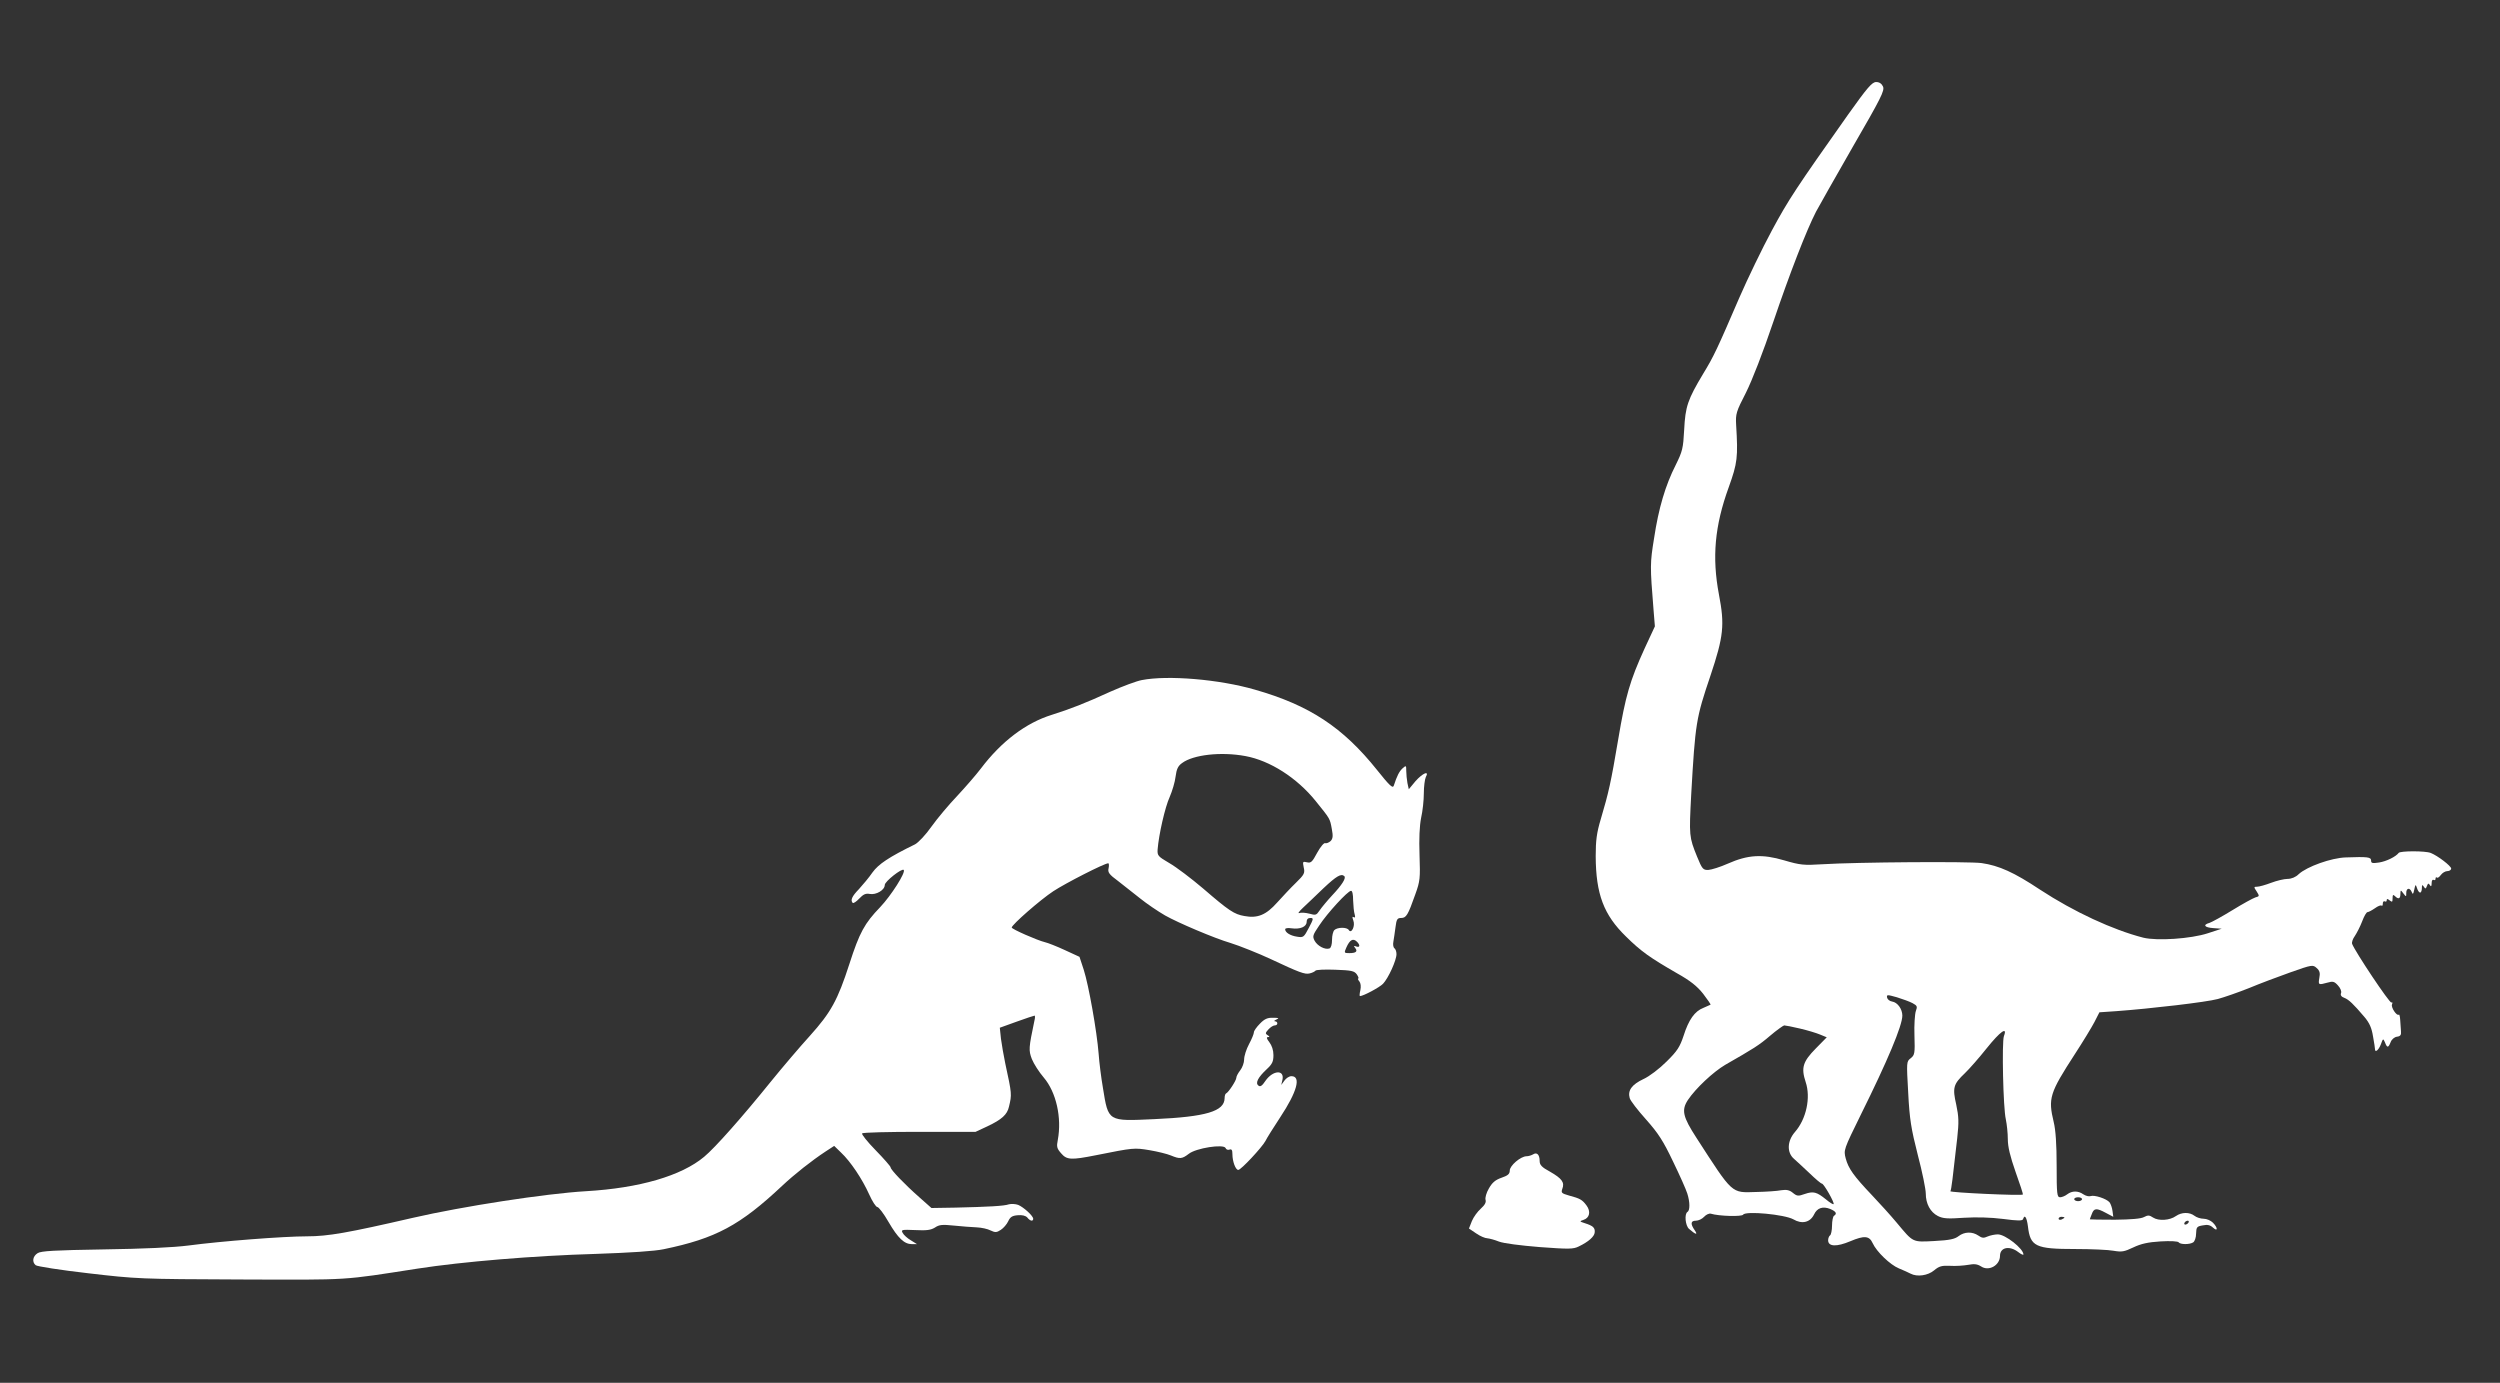 <?xml version="1.0" standalone="no"?>
<!DOCTYPE svg PUBLIC "-//W3C//DTD SVG 20010904//EN"
 "http://www.w3.org/TR/2001/REC-SVG-20010904/DTD/svg10.dtd">
<svg version="1.0" xmlns="http://www.w3.org/2000/svg"
 width="1280pt" height="708pt" viewBox="0 0 1280 708"
 preserveAspectRatio="xMidYMid meet">
<rect x="0" y="0" width="1280" height="708" fill="#333333" stroke="none"/>
<g transform="translate(0,708) scale(0.1,-0.1)"
fill="#ffffff" stroke="none">
<path d="M9462 6493 c-265 -375 -305 -435 -390 -593 -49 -91 -124 -246 -167
-345 -113 -262 -130 -299 -185 -389 -79 -132 -91 -167 -97 -286 -5 -96 -9
-111 -43 -180 -53 -104 -88 -222 -111 -375 -21 -129 -21 -142 -3 -366 l7 -86
-53 -114 c-75 -165 -97 -240 -135 -466 -37 -220 -49 -272 -89 -407 -21 -70
-26 -109 -26 -190 1 -194 41 -300 155 -411 78 -77 124 -109 261 -188 68 -38
103 -66 134 -105 23 -30 40 -55 38 -56 -1 -1 -18 -8 -36 -16 -45 -17 -76 -61
-102 -143 -19 -57 -32 -78 -87 -132 -37 -37 -88 -76 -119 -90 -59 -28 -81 -58
-70 -97 3 -13 41 -62 84 -110 63 -71 88 -110 138 -215 34 -70 67 -144 73 -164
14 -44 14 -86 1 -94 -17 -10 -11 -71 8 -87 34 -30 47 -33 29 -7 -23 33 -21 49
6 49 13 0 32 9 42 20 10 11 25 18 34 16 42 -13 160 -16 166 -5 13 20 212 1
257 -24 44 -26 86 -16 106 25 16 34 45 43 83 28 30 -13 36 -24 19 -35 -5 -3
-10 -26 -10 -50 0 -24 -5 -47 -10 -50 -5 -3 -10 -15 -10 -25 0 -33 43 -35 114
-5 71 30 97 28 114 -10 20 -44 90 -111 134 -129 24 -10 51 -22 60 -27 34 -18
89 -10 121 17 25 21 39 25 81 23 28 -2 70 1 93 5 31 6 47 4 66 -8 40 -27 97 6
97 54 0 44 49 54 94 19 14 -11 26 -16 26 -12 0 30 -93 103 -131 103 -15 0 -39
-5 -53 -11 -19 -9 -29 -8 -47 5 -31 21 -71 20 -101 -3 -19 -15 -46 -21 -124
-25 -114 -6 -107 -9 -193 94 -30 36 -87 99 -126 140 -95 100 -121 137 -135
189 -11 43 -11 44 78 225 136 274 212 455 212 506 0 34 -25 68 -52 72 -13 2
-24 11 -26 20 -3 16 0 16 50 2 29 -9 65 -22 80 -30 24 -13 26 -17 17 -41 -5
-15 -9 -71 -7 -125 3 -92 1 -100 -19 -116 -22 -17 -22 -18 -13 -177 7 -136 15
-184 49 -318 23 -87 41 -176 41 -198 0 -52 23 -95 62 -115 26 -13 49 -15 133
-9 66 4 137 2 201 -6 75 -10 99 -10 102 -1 8 26 19 10 25 -37 12 -103 38 -116
242 -116 83 0 171 -4 197 -9 41 -7 54 -5 100 17 40 19 75 27 140 31 51 3 90 1
93 -5 8 -11 55 -12 74 0 8 5 15 25 15 45 1 33 4 37 34 42 24 5 38 2 52 -11 26
-24 26 -1 0 25 -11 11 -32 20 -47 20 -16 0 -37 7 -47 15 -26 20 -66 19 -95 -1
-32 -23 -89 -26 -117 -8 -19 13 -27 13 -46 3 -15 -9 -66 -13 -150 -14 -71 0
-128 1 -128 2 0 1 4 13 10 27 11 31 24 32 72 6 l38 -20 -4 30 c-2 16 -9 36
-15 44 -16 19 -78 39 -97 32 -9 -3 -25 1 -37 9 -27 19 -58 19 -83 0 -10 -8
-27 -15 -36 -15 -16 0 -18 14 -18 163 0 107 -5 182 -15 222 -29 122 -22 147
109 349 41 63 86 137 100 164 l25 49 88 6 c176 13 459 46 518 62 33 9 105 34
160 56 55 23 151 59 213 81 110 39 114 39 133 22 16 -14 19 -26 14 -51 -6 -36
-5 -37 42 -24 27 8 35 6 53 -14 13 -14 20 -31 16 -40 -4 -10 2 -19 17 -24 23
-9 46 -31 103 -98 26 -31 37 -56 44 -100 6 -32 10 -61 10 -65 0 -20 19 -4 30
25 11 31 12 31 21 10 11 -29 17 -29 29 1 5 14 19 26 32 28 18 2 23 9 21 28 -1
14 -3 40 -4 58 -1 17 -4 30 -7 27 -10 -9 -41 37 -35 52 4 9 2 14 -3 10 -9 -5
-185 259 -201 300 -3 8 3 26 14 41 10 15 27 48 37 74 10 27 22 48 28 48 5 0
22 9 38 20 15 11 30 17 34 13 3 -3 6 1 6 11 0 9 5 14 10 11 6 -3 10 -1 10 6 0
8 4 8 15 -1 13 -10 15 -9 15 11 0 18 3 20 12 11 18 -18 28 -14 28 11 1 21 1
22 15 3 15 -19 15 -19 15 2 0 26 18 29 28 5 5 -14 8 -12 13 12 6 28 7 29 14 8
4 -13 11 -23 16 -23 5 0 9 10 9 23 0 17 2 19 10 7 8 -12 10 -12 16 4 5 14 9
15 15 4 6 -9 9 -6 9 10 0 13 4 20 10 17 6 -3 10 -1 10 6 0 7 3 9 7 6 3 -4 12
2 20 13 8 11 23 20 34 20 10 0 19 6 19 13 0 13 -69 66 -105 80 -27 11 -156 11
-164 0 -14 -19 -62 -43 -100 -49 -34 -5 -41 -4 -41 10 0 18 -18 20 -129 16
-74 -2 -200 -47 -242 -86 -15 -15 -37 -24 -57 -24 -17 0 -55 -9 -84 -20 -29
-11 -61 -20 -72 -20 -17 0 -17 -2 -2 -24 15 -24 15 -25 -7 -31 -12 -4 -65 -33
-117 -65 -52 -32 -105 -61 -117 -65 -36 -10 -27 -24 20 -27 l42 -3 -70 -23
c-88 -29 -261 -40 -331 -23 -156 40 -355 132 -529 246 -134 89 -210 123 -299
136 -65 9 -638 5 -816 -6 -95 -6 -113 -4 -195 20 -112 33 -185 29 -289 -17
-38 -17 -83 -31 -99 -32 -27 -1 -32 4 -58 68 -41 101 -41 107 -30 318 21 368
25 391 98 607 68 203 74 261 44 417 -36 190 -22 351 50 549 45 125 48 154 38
320 -3 56 0 67 50 164 32 64 87 205 141 365 83 245 169 467 218 562 12 23 96
171 187 330 147 254 165 290 156 311 -7 15 -19 23 -35 23 -21 0 -45 -28 -144
-167z m-247 -4679 c39 -9 85 -23 104 -31 l34 -14 -56 -57 c-67 -68 -76 -99
-52 -172 27 -80 3 -190 -55 -256 -40 -46 -42 -105 -5 -137 14 -12 50 -46 80
-74 30 -29 58 -53 63 -53 10 0 66 -99 60 -105 -2 -3 -20 8 -39 24 -47 38 -64
43 -108 28 -34 -12 -40 -12 -62 6 -17 14 -32 17 -59 13 -19 -4 -78 -8 -129 -9
-128 -4 -117 -14 -305 277 -70 108 -78 142 -44 194 40 60 130 144 191 180 145
83 173 100 230 149 34 29 67 52 72 53 6 0 42 -7 80 -16z m1045 -39 c-11 -30
-4 -368 10 -427 5 -24 10 -69 10 -100 0 -40 12 -89 40 -169 22 -61 39 -113 37
-115 -7 -7 -376 10 -371 17 5 8 12 66 35 272 9 82 8 109 -5 171 -20 87 -15
105 44 161 23 22 73 79 112 128 69 86 108 114 88 62z m400 -835 c0 -5 -9 -10
-20 -10 -11 0 -20 5 -20 10 0 6 9 10 20 10 11 0 20 -4 20 -10z m-90 -94 c0 -2
-7 -6 -15 -10 -8 -3 -15 -1 -15 4 0 6 7 10 15 10 8 0 15 -2 15 -4z m635 -26
c-3 -5 -11 -10 -16 -10 -6 0 -7 5 -4 10 3 6 11 10 16 10 6 0 7 -4 4 -10z"/>
<path d="M5846 3598 c-27 -5 -99 -32 -160 -59 -131 -60 -206 -89 -301 -119
-132 -41 -258 -136 -363 -275 -25 -33 -80 -96 -121 -140 -42 -44 -101 -114
-131 -156 -30 -43 -68 -83 -85 -92 -133 -65 -187 -101 -218 -144 -17 -25 -49
-63 -69 -85 -36 -37 -45 -57 -32 -71 4 -3 19 7 33 22 21 22 33 28 54 24 33 -6
77 20 77 46 0 18 88 87 97 77 12 -12 -65 -132 -120 -190 -81 -84 -106 -130
-158 -291 -60 -186 -95 -249 -202 -368 -51 -56 -142 -163 -202 -237 -142 -176
-284 -337 -340 -383 -116 -97 -330 -160 -605 -176 -207 -12 -633 -78 -885
-136 -334 -77 -435 -95 -543 -95 -121 0 -442 -25 -607 -47 -78 -10 -229 -17
-435 -20 -251 -4 -320 -8 -337 -19 -26 -16 -30 -46 -10 -62 7 -6 128 -25 268
-41 249 -29 264 -30 784 -32 569 -2 511 -5 905 56 226 35 595 66 910 75 175 6
301 14 348 24 266 55 391 122 607 325 63 59 150 128 223 176 l43 28 35 -34
c49 -46 109 -136 144 -214 16 -36 35 -65 42 -65 7 0 33 -34 57 -76 49 -84 81
-114 120 -114 l26 0 -32 20 c-17 10 -36 27 -41 37 -10 17 -5 18 64 15 58 -3
80 0 101 13 22 15 38 16 97 10 39 -4 91 -8 116 -9 25 -1 57 -8 72 -16 23 -11
31 -11 52 3 14 9 31 29 38 44 10 22 21 29 49 31 23 2 40 -2 49 -12 14 -18 30
-21 30 -6 0 15 -50 60 -77 71 -14 5 -35 6 -47 3 -25 -9 -107 -13 -274 -17
l-123 -2 -62 55 c-75 66 -147 141 -147 153 0 5 -35 45 -77 88 -42 43 -73 82
-69 86 4 5 137 8 294 8 l287 0 60 28 c74 35 102 60 111 101 15 63 15 64 -19
221 -8 39 -18 95 -22 126 l-6 57 86 31 c47 17 89 31 92 31 3 0 3 -12 -1 -27
-29 -139 -30 -150 -13 -195 10 -25 37 -67 61 -95 64 -75 93 -206 72 -319 -7
-35 -5 -44 17 -69 29 -34 51 -35 177 -10 195 39 197 39 276 26 41 -7 90 -19
109 -27 46 -19 57 -18 91 8 37 30 180 52 189 30 3 -8 12 -11 20 -8 11 4 15 -2
15 -24 0 -36 16 -80 30 -80 14 0 121 115 139 148 7 15 42 70 76 122 86 130
108 210 57 210 -11 0 -27 -10 -36 -23 l-16 -22 6 26 c12 54 -49 50 -87 -5 -17
-26 -27 -32 -36 -24 -17 13 -2 42 43 84 28 26 34 39 34 72 0 25 -8 49 -21 66
-14 18 -16 26 -7 26 10 0 9 3 -2 10 -12 7 -12 12 4 29 11 12 25 21 33 21 17 0
17 20 1 21 -7 0 -4 4 7 9 16 7 13 9 -17 9 -28 1 -44 -6 -67 -30 -17 -17 -31
-37 -31 -44 0 -8 -11 -35 -25 -61 -14 -26 -25 -61 -25 -78 0 -17 -9 -42 -20
-56 -11 -14 -20 -31 -20 -38 0 -14 -40 -75 -52 -80 -5 -2 -8 -13 -8 -25 -1
-67 -95 -95 -360 -107 -239 -11 -235 -14 -263 160 -9 52 -19 131 -22 175 -9
115 -51 351 -76 429 l-22 67 -76 35 c-41 19 -87 37 -101 40 -38 9 -170 67
-170 75 0 14 146 142 213 186 64 42 262 143 281 143 4 0 5 -11 2 -25 -5 -21 1
-31 50 -67 31 -24 82 -64 113 -89 31 -25 88 -64 126 -86 65 -37 253 -117 335
-141 43 -13 150 -56 205 -82 147 -69 176 -80 200 -74 14 3 27 10 30 14 3 5 48
7 101 5 84 -3 98 -6 111 -24 8 -12 11 -21 7 -21 -3 0 -1 -7 6 -15 7 -9 9 -26
5 -45 -4 -16 -5 -30 -2 -30 17 0 101 45 118 63 27 28 69 120 69 152 0 13 -5
27 -11 30 -5 4 -8 19 -5 33 2 15 8 48 11 75 5 40 9 47 29 47 26 0 35 15 72
120 25 69 26 83 22 202 -3 84 0 149 8 190 8 35 14 91 14 126 0 35 5 72 10 83
20 36 -16 21 -53 -21 l-34 -41 -7 32 c-3 17 -6 45 -6 62 0 29 -1 29 -19 13
-17 -16 -28 -37 -45 -89 -5 -15 -22 1 -85 80 -175 219 -346 332 -626 412 -183
53 -446 75 -579 49z m530 -389 c126 -23 264 -111 360 -230 75 -93 73 -89 83
-144 7 -36 5 -49 -6 -61 -9 -8 -21 -13 -28 -11 -6 3 -24 -18 -41 -49 -25 -47
-32 -54 -52 -49 -22 5 -23 4 -17 -26 7 -29 3 -37 -39 -78 -26 -25 -69 -71 -97
-102 -56 -63 -100 -82 -168 -69 -52 9 -79 27 -210 140 -61 52 -139 111 -174
131 -58 34 -62 38 -60 70 6 76 38 217 62 269 13 30 27 77 30 104 5 38 12 54
33 69 57 43 200 59 324 36z m507 -615 c10 -10 -12 -45 -63 -99 -25 -27 -54
-62 -64 -77 -16 -24 -20 -25 -52 -16 -20 5 -43 7 -52 3 -9 -3 0 9 19 27 19 18
67 63 106 101 66 62 90 76 106 61z m45 -124 c1 -28 4 -60 8 -72 4 -14 2 -18
-5 -14 -8 5 -8 0 -2 -17 11 -28 -10 -70 -23 -49 -9 16 -59 15 -74 0 -7 -7 -12
-29 -12 -50 0 -23 -5 -41 -13 -44 -22 -8 -61 12 -76 39 -12 23 -10 29 23 78
42 64 146 177 163 178 7 1 11 -18 11 -49z m-227 -141 c-25 -48 -28 -50 -59
-45 -36 5 -62 22 -62 38 0 6 14 8 33 5 44 -6 77 8 77 33 0 13 7 20 19 20 17 0
17 -4 -8 -51z m247 -71 c17 -17 15 -31 -4 -24 -13 5 -14 4 -6 -7 15 -18 5 -27
-29 -27 -27 0 -28 1 -16 28 18 41 35 50 55 30z"/>
<path d="M7850 1170 c-8 -5 -24 -10 -34 -10 -30 0 -86 -48 -86 -73 0 -18 -10
-26 -42 -37 -32 -11 -48 -25 -65 -55 -13 -22 -20 -48 -17 -58 4 -13 -4 -27
-24 -45 -17 -15 -38 -44 -46 -64 l-15 -38 37 -25 c20 -14 46 -25 57 -25 11 -1
38 -8 60 -17 24 -9 109 -20 208 -28 149 -11 172 -11 200 3 50 24 81 51 82 73
2 23 -9 33 -50 46 -28 9 -29 10 -8 17 32 10 39 43 16 74 -22 30 -34 36 -90 51
-38 11 -41 14 -34 34 13 33 -2 53 -63 88 -43 23 -53 35 -53 55 0 32 -14 46
-33 34z"/>
</g>
</svg>
